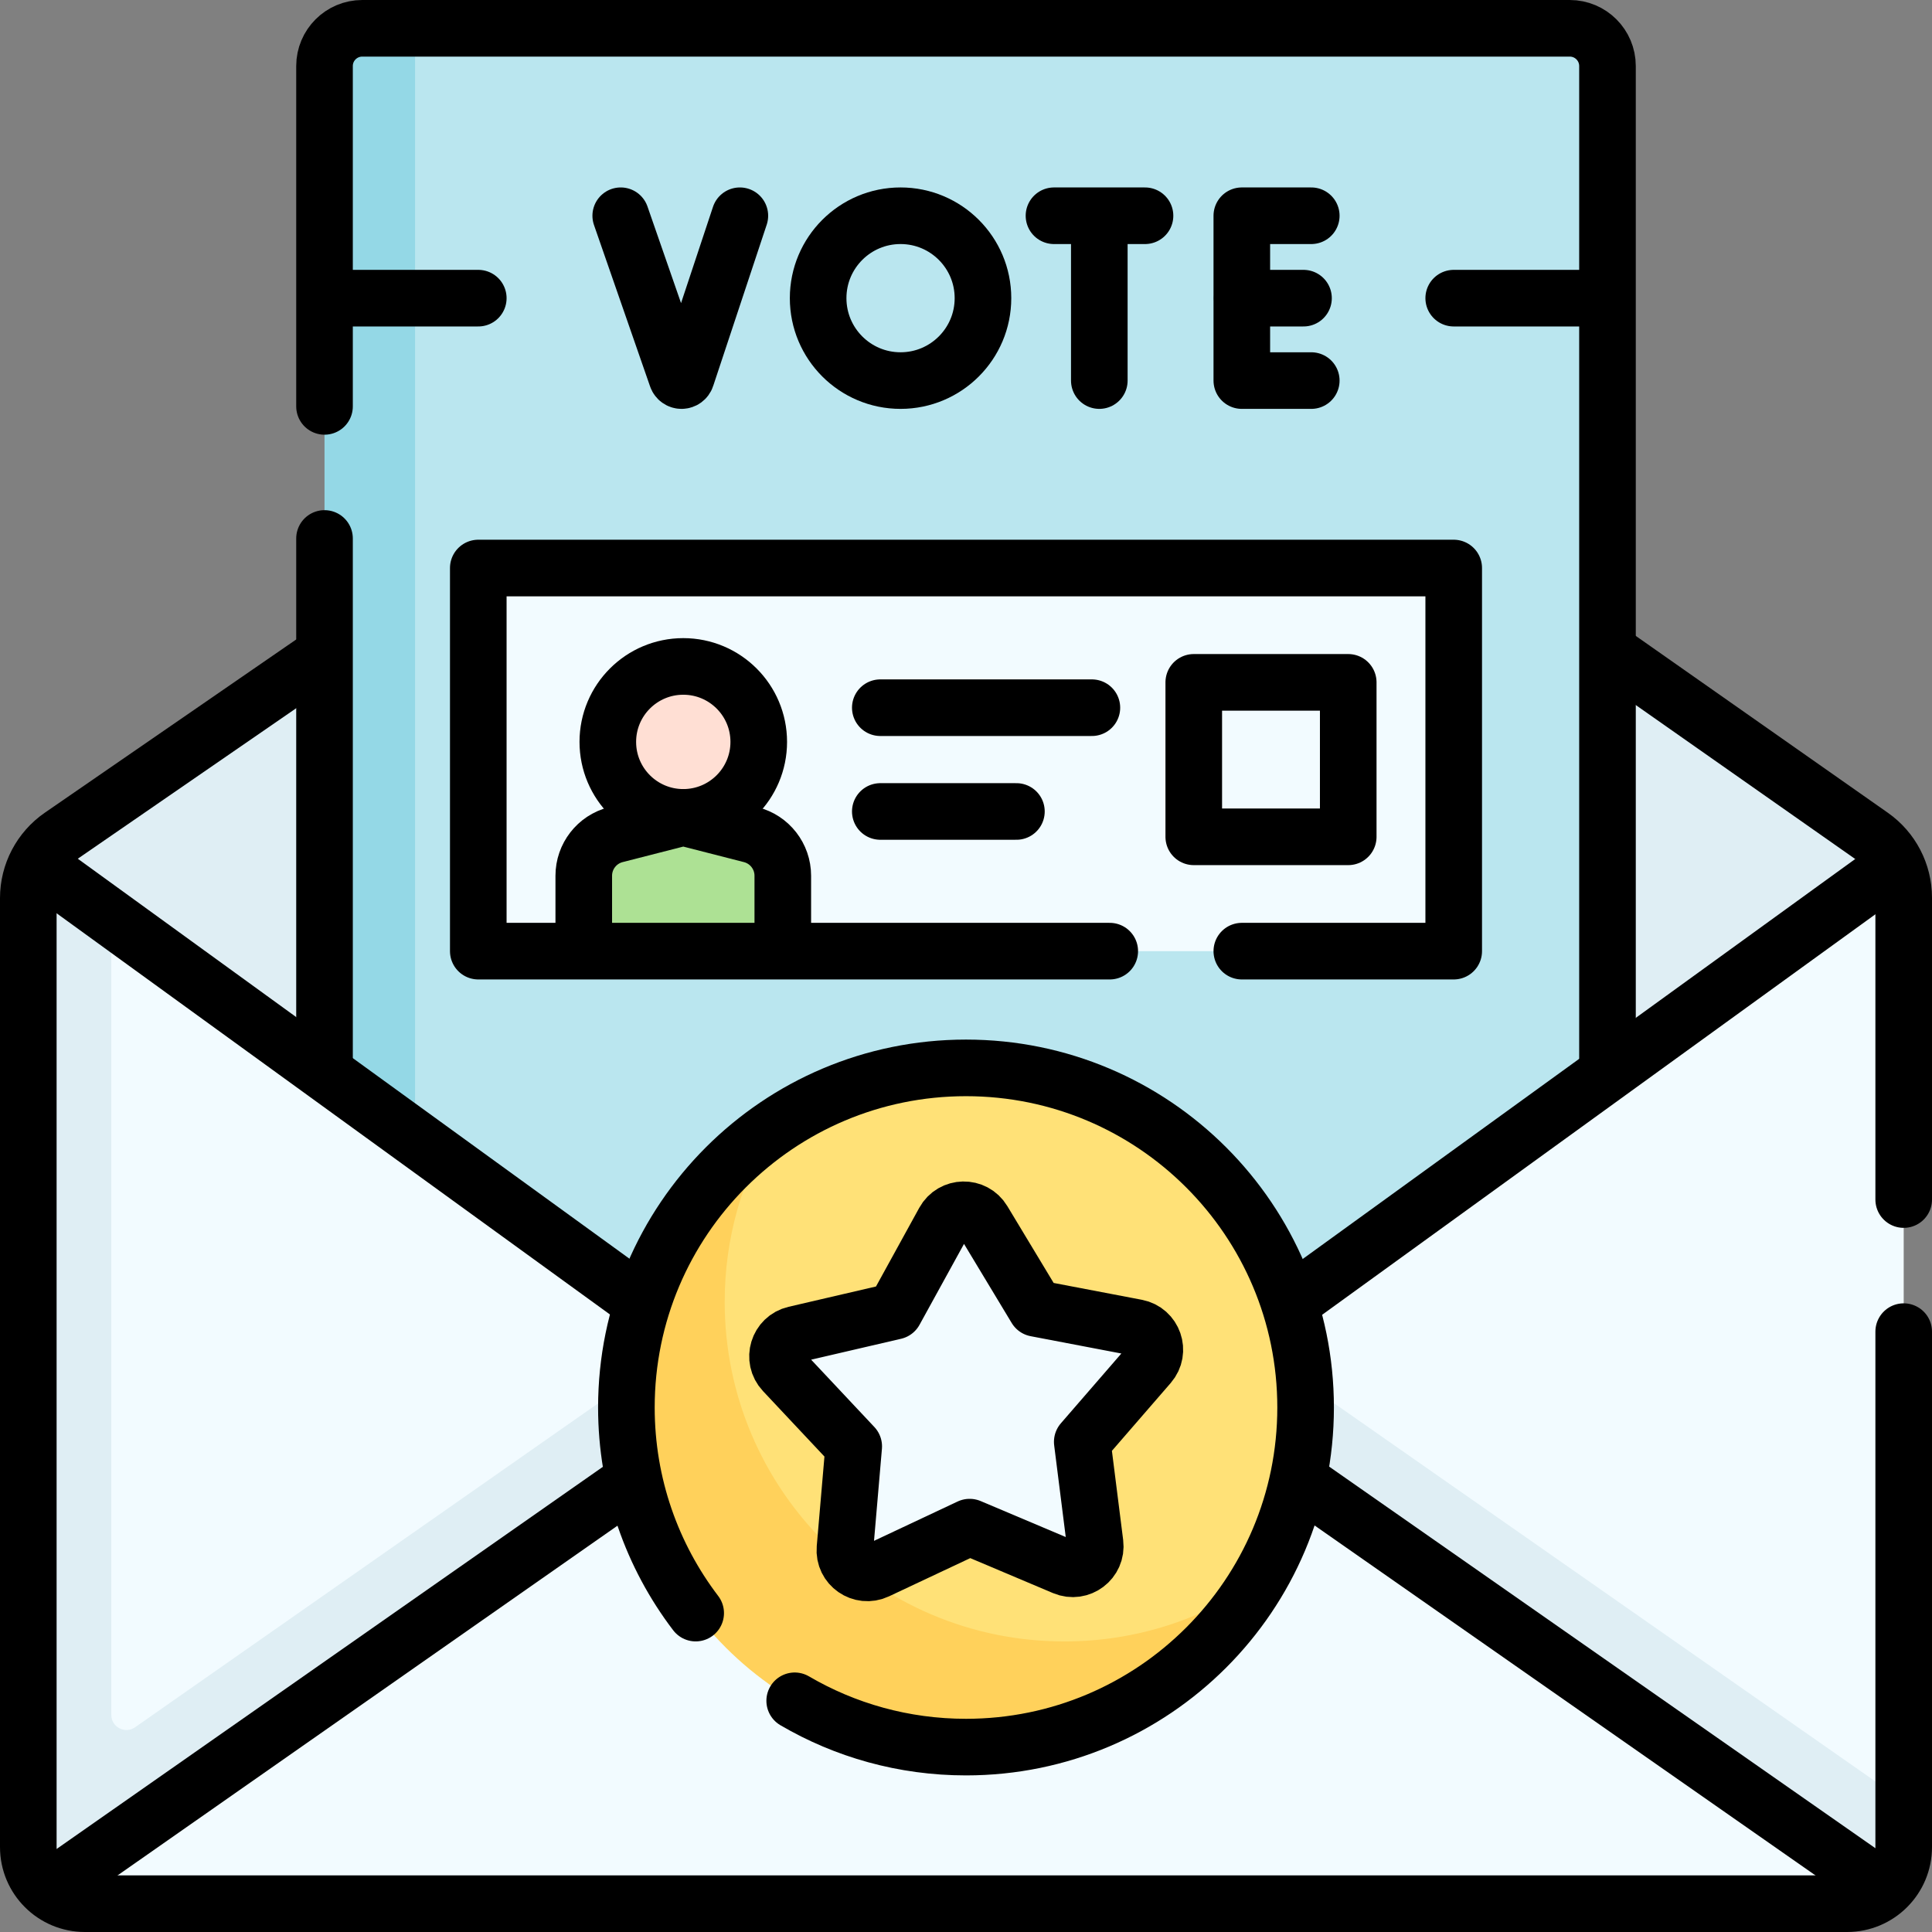 <?xml version="1.0" encoding="UTF-8"?>
<svg xmlns="http://www.w3.org/2000/svg" xmlns:xlink="http://www.w3.org/1999/xlink" version="1.1" id="Capa_1" x="0px" y="0px" viewBox="0 0 512 512" style="enable-background:new 0 0 512 512;" xml:space="preserve" width="512" height="512">
<rect x="0" y="0" width="512" height="512" fill="#808080" stroke="none"/>
<g>
	<g>
		<path style="fill:#DFEEF4;" d="M502.44,229.09l-95.15,95.143l-147.768,80.346l-152.151-70.776L9.7,228.92&#10;&#9;&#9;&#9;c1.48-2.92,3.68-5.47,6.45-7.38L238.88,68.07h38.39l218.72,153.46C498.79,223.49,500.99,226.11,502.44,229.09z"/>
		<path style="fill:#BAE6EF;" d="M92.746,373L88.241,18.957c0-5.523,4.477-10,10-10L110,7.5h306c5.523,0,10,4.477,10,10v54.02&#10;&#9;&#9;&#9;l-2.148,7.5l2.148,7.5V373H92.746z"/>
		<path style="fill:#94D8E6;" d="M110,7.5V373H86V86.52l6.558-7.5L86,71.52V17.5c0-5.52,4.48-10,10-10H110z"/>
		<path style="fill:#F2FBFF;" d="M201.99,368.34L12.64,500.79c-3.15-2.74,1.466-13.81,1.466-18.31L11.894,242.5&#10;&#9;&#9;&#9;c0-3.21-3.624-10.81-2.194-13.58L201.99,368.34z"/>
		<path style="fill:#F2FBFF;" d="M504.5,237.9v239.44l-3.049,10.769l-1.961,12.571L310.08,368.35l192.36-139.26&#10;&#9;&#9;&#9;C503.78,231.79,504.5,234.8,504.5,237.9z"/>
		<path style="fill:#DFEEF4;" d="M504.5,477.34v12.16c0,4.44-1.93,8.43-5.01,11.18l-102.235-48.829L310.08,368.35l18.87-13.66&#10;&#9;&#9;&#9;L504.5,477.34z"/>
		<path style="fill:#DFEEF4;" d="M183.14,354.68L35.793,457.749c-2.651,1.855-6.293-0.042-6.293-3.278V243.28l-2.968-10.663&#10;&#9;&#9;&#9;L9.7,228.92c-1.43,2.77-2.2,5.88-2.2,9.09v239.53v11.96c0,4.5,1.99,8.55,5.14,11.29l100.7-54.045l88.65-78.405L183.14,354.68z"/>
		<path style="fill:#F2FBFF;" d="M499.49,500.68c-2.65,2.38-6.15,3.82-9.99,3.82h-467c-3.78,0-7.23-1.4-9.86-3.71l26.18-18.31&#10;&#9;&#9;&#9;l163.17-114.14l35.51-24.84h37l35.58,24.85L473.47,482.5l21,14.67L499.49,500.68z"/>
		<path style="fill:#FFE177;" d="M346,373c0,16.766-4.586,32.461-12.57,45.9c-2.602,3.131-4.16,4.208-6.049,6.738&#10;&#9;&#9;&#9;c-16.41,21.98-41.772,34.376-71.311,34.376c-49.706,0-85.771-37.918-85.771-87.623c0-24.773,7.053-45.89,23.247-62.165&#10;&#9;&#9;&#9;c3.812-3.831,6.354-6.634,11.074-11.127C219.189,288.952,236.899,283,256,283C305.706,283,346,323.294,346,373z"/>
		<path style="fill:#FFD15B;" d="M333.43,418.9C317.75,445.3,288.94,463,256,463c-49.71,0-90-40.29-90-90&#10;&#9;&#9;&#9;c0-30.61,15.28-57.65,38.62-73.9c-7.99,13.44-12.57,29.13-12.57,45.9c0,49.71,40.29,90,90,90&#10;&#9;&#9;&#9;C301.15,435,318.86,429.05,333.43,418.9z"/>
		<path style="fill:#F2FBFF;" d="M260.521,323.491l13.553,22.48c0.293,0.487,0.78,0.825,1.338,0.932l25.785,4.922&#10;&#9;&#9;&#9;c4.516,0.862,6.4,6.292,3.389,9.766l-17.192,19.837c-0.372,0.429-0.544,0.997-0.473,1.56l3.287,26.043&#10;&#9;&#9;&#9;c0.576,4.561-4.007,8.032-8.241,6.242l-24.179-10.221c-0.523-0.221-1.116-0.209-1.63,0.032l-23.753,11.174&#10;&#9;&#9;&#9;c-4.16,1.957-8.877-1.329-8.483-5.909l2.249-26.154c0.049-0.566-0.146-1.126-0.535-1.54L207.67,363.52&#10;&#9;&#9;&#9;c-3.147-3.352-1.479-8.853,2.998-9.894l25.568-5.943c0.553-0.129,1.026-0.487,1.3-0.984l12.649-23.002&#10;&#9;&#9;&#9;C252.401,319.669,258.148,319.554,260.521,323.491z"/>
		<path style="fill:#F2FBFF;" d="M126.75,248.063v-93.532c0-2.209,1.791-4,4-4h250.5c2.209,0,4,1.791,4,4v93.532&#10;&#9;&#9;&#9;c0,2.209-1.791,4-4,4h-173.8l-26.375-3.389l-26.375,3.389h-23.95C128.541,252.063,126.75,250.272,126.75,248.063z"/>
		<path style="fill:#ADE194;" d="M207.45,232.08v19.98H154.7v-19.98c0-5.13,3.48-9.61,8.45-10.88l16.399-4.198&#10;&#9;&#9;&#9;c1.004-0.257,2.057-0.257,3.061,0L199,221.2C203.97,222.47,207.45,226.95,207.45,232.08z"/>
		<circle style="fill:#FFDFD4;" cx="181.077" cy="197.341" r="20"/>
	</g>
	<g>
		<path style="fill:none;stroke:#000000;stroke-width:15;stroke-linecap:round;stroke-linejoin:round;stroke-miterlimit:10;" d="&#10;&#9;&#9;&#9;M504.5,317.896v-79.997c0-6.519-3.177-12.628-8.513-16.372l-68.634-48.156"/>
		<path style="fill:none;stroke:#000000;stroke-width:15;stroke-linecap:round;stroke-linejoin:round;stroke-miterlimit:10;" d="&#10;&#9;&#9;&#9;M84.799,174.237l-68.647,47.301c-5.417,3.733-8.652,9.89-8.652,16.469V489.5c0,8.284,6.716,15,15,15h467c8.284,0,15-6.716,15-15&#10;&#9;&#9;&#9;V352.896"/>
		
			<line style="fill:none;stroke:#000000;stroke-width:15;stroke-linecap:round;stroke-linejoin:round;stroke-miterlimit:10;" x1="346" y1="393.452" x2="493.5" y2="496.5"/>
		
			<line style="fill:none;stroke:#000000;stroke-width:15;stroke-linecap:round;stroke-linejoin:round;stroke-miterlimit:10;" x1="14.5" y1="499.5" x2="166" y2="393.518"/>
		<path style="fill:none;stroke:#000000;stroke-width:15;stroke-linecap:round;stroke-linejoin:round;stroke-miterlimit:10;" d="&#10;&#9;&#9;&#9;M86,107.698V17.5c0-5.523,4.477-10,10-10h320c5.523,0,10,4.477,10,10v266"/>
		
			<line style="fill:none;stroke:#000000;stroke-width:15;stroke-linecap:round;stroke-linejoin:round;stroke-miterlimit:10;" x1="86" y1="283.5" x2="86" y2="142.698"/>
		
			<line style="fill:none;stroke:#000000;stroke-width:15;stroke-linecap:round;stroke-linejoin:round;stroke-miterlimit:10;" x1="342.736" y1="344.709" x2="500.5" y2="230.5"/>
		
			<line style="fill:none;stroke:#000000;stroke-width:15;stroke-linecap:round;stroke-linejoin:round;stroke-miterlimit:10;" x1="10.5" y1="229.5" x2="169.211" y2="344.573"/>
		<path style="fill:none;stroke:#000000;stroke-width:15;stroke-linecap:round;stroke-linejoin:round;stroke-miterlimit:10;" d="&#10;&#9;&#9;&#9;M184.363,427.489C172.841,412.364,166,393.481,166,373c0-49.706,40.294-90,90-90s90,40.294,90,90s-40.294,90-90,90&#10;&#9;&#9;&#9;c-16.557,0-32.071-4.471-45.398-12.272"/>
		<path style="fill:none;stroke:#000000;stroke-width:15;stroke-linecap:round;stroke-linejoin:round;stroke-miterlimit:10;" d="&#10;&#9;&#9;&#9;M260.521,323.491l14.014,23.245l26.661,5.089c4.516,0.862,6.4,6.292,3.389,9.766l-17.777,20.512l3.399,26.929&#10;&#9;&#9;&#9;c0.576,4.561-4.007,8.032-8.241,6.242l-25.001-10.568l-24.561,11.554c-4.16,1.957-8.877-1.329-8.483-5.909l2.325-27.043&#10;&#9;&#9;&#9;L207.67,363.52c-3.147-3.352-1.479-8.853,2.998-9.894l26.438-6.145l13.079-23.784&#10;&#9;&#9;&#9;C252.401,319.669,258.148,319.554,260.521,323.491z"/>
		<g>
			
				<polyline style="fill:none;stroke:#000000;stroke-width:15;stroke-linecap:round;stroke-linejoin:round;stroke-miterlimit:10;" points="&#10;&#9;&#9;&#9;&#9;294.094,252.063 126.75,252.063 126.75,150.532 385.25,150.532 385.25,252.063 329.094,252.063 &#9;&#9;&#9;"/>
			<g>
				<g>
					<path style="fill:none;stroke:#000000;stroke-width:15;stroke-linecap:round;stroke-linejoin:round;stroke-miterlimit:10;" d="&#10;&#9;&#9;&#9;&#9;&#9;&#9;M207.45,245.452v-13.371c0-5.131-3.477-9.61-8.448-10.882l-17.925-4.587l-17.925,4.587c-4.971,1.272-8.448,5.751-8.448,10.882&#10;&#9;&#9;&#9;&#9;&#9;&#9;v13.371"/>
					
						<circle style="fill:none;stroke:#000000;stroke-width:15;stroke-linecap:round;stroke-linejoin:round;stroke-miterlimit:10;" cx="181.077" cy="196.611" r="20"/>
				</g>
				
					<rect x="316.36" y="180.829" transform="matrix(-1.836970e-16 1 -1 -1.836970e-16 538.125 -135.53)" style="fill:none;stroke:#000000;stroke-width:15;stroke-linecap:round;stroke-linejoin:round;stroke-miterlimit:10;" width="40.936" height="40.936"/>
				<g>
					
						<line style="fill:none;stroke:#000000;stroke-width:15;stroke-linecap:round;stroke-linejoin:round;stroke-miterlimit:10;" x1="289.36" y1="187.547" x2="233.29" y2="187.547"/>
					
						<line style="fill:none;stroke:#000000;stroke-width:15;stroke-linecap:round;stroke-linejoin:round;stroke-miterlimit:10;" x1="269.36" y1="215.047" x2="233.29" y2="215.047"/>
				</g>
			</g>
		</g>
		<g>
			<g>
				
					<polyline style="fill:none;stroke:#000000;stroke-width:15;stroke-linecap:round;stroke-linejoin:round;stroke-miterlimit:10;" points="&#10;&#9;&#9;&#9;&#9;&#9;347.5,57.175 329.094,57.175 329.094,100.857 347.5,100.857 &#9;&#9;&#9;&#9;"/>
				
					<line style="fill:none;stroke:#000000;stroke-width:15;stroke-linecap:round;stroke-linejoin:round;stroke-miterlimit:10;" x1="345.442" y1="79.016" x2="329.199" y2="79.016"/>
				<path style="fill:none;stroke:#000000;stroke-width:15;stroke-linecap:round;stroke-linejoin:round;stroke-miterlimit:10;" d="&#10;&#9;&#9;&#9;&#9;&#9;M164.5,57.175l14.871,42.795c0.185,0.531,0.685,0.887,1.248,0.887l0,0c0.569,0,1.074-0.365,1.254-0.905l14.195-42.777"/>
				
					<line style="fill:none;stroke:#000000;stroke-width:15;stroke-linecap:round;stroke-linejoin:round;stroke-miterlimit:10;" x1="279.317" y1="57.176" x2="303.439" y2="57.176"/>
				
					<line style="fill:none;stroke:#000000;stroke-width:15;stroke-linecap:round;stroke-linejoin:round;stroke-miterlimit:10;" x1="291.329" y1="58.571" x2="291.329" y2="100.855"/>
				
					<circle style="fill:none;stroke:#000000;stroke-width:15;stroke-linecap:round;stroke-linejoin:round;stroke-miterlimit:10;" cx="238.655" cy="79.016" r="21.841"/>
			</g>
			<g>
				
					<line style="fill:none;stroke:#000000;stroke-width:15;stroke-linecap:round;stroke-linejoin:round;stroke-miterlimit:10;" x1="385.25" y1="79.016" x2="424.007" y2="79.016"/>
				
					<line style="fill:none;stroke:#000000;stroke-width:15;stroke-linecap:round;stroke-linejoin:round;stroke-miterlimit:10;" x1="126.75" y1="79.016" x2="87.993" y2="79.016"/>
			</g>
		</g>
	</g>
</g>















</svg>
